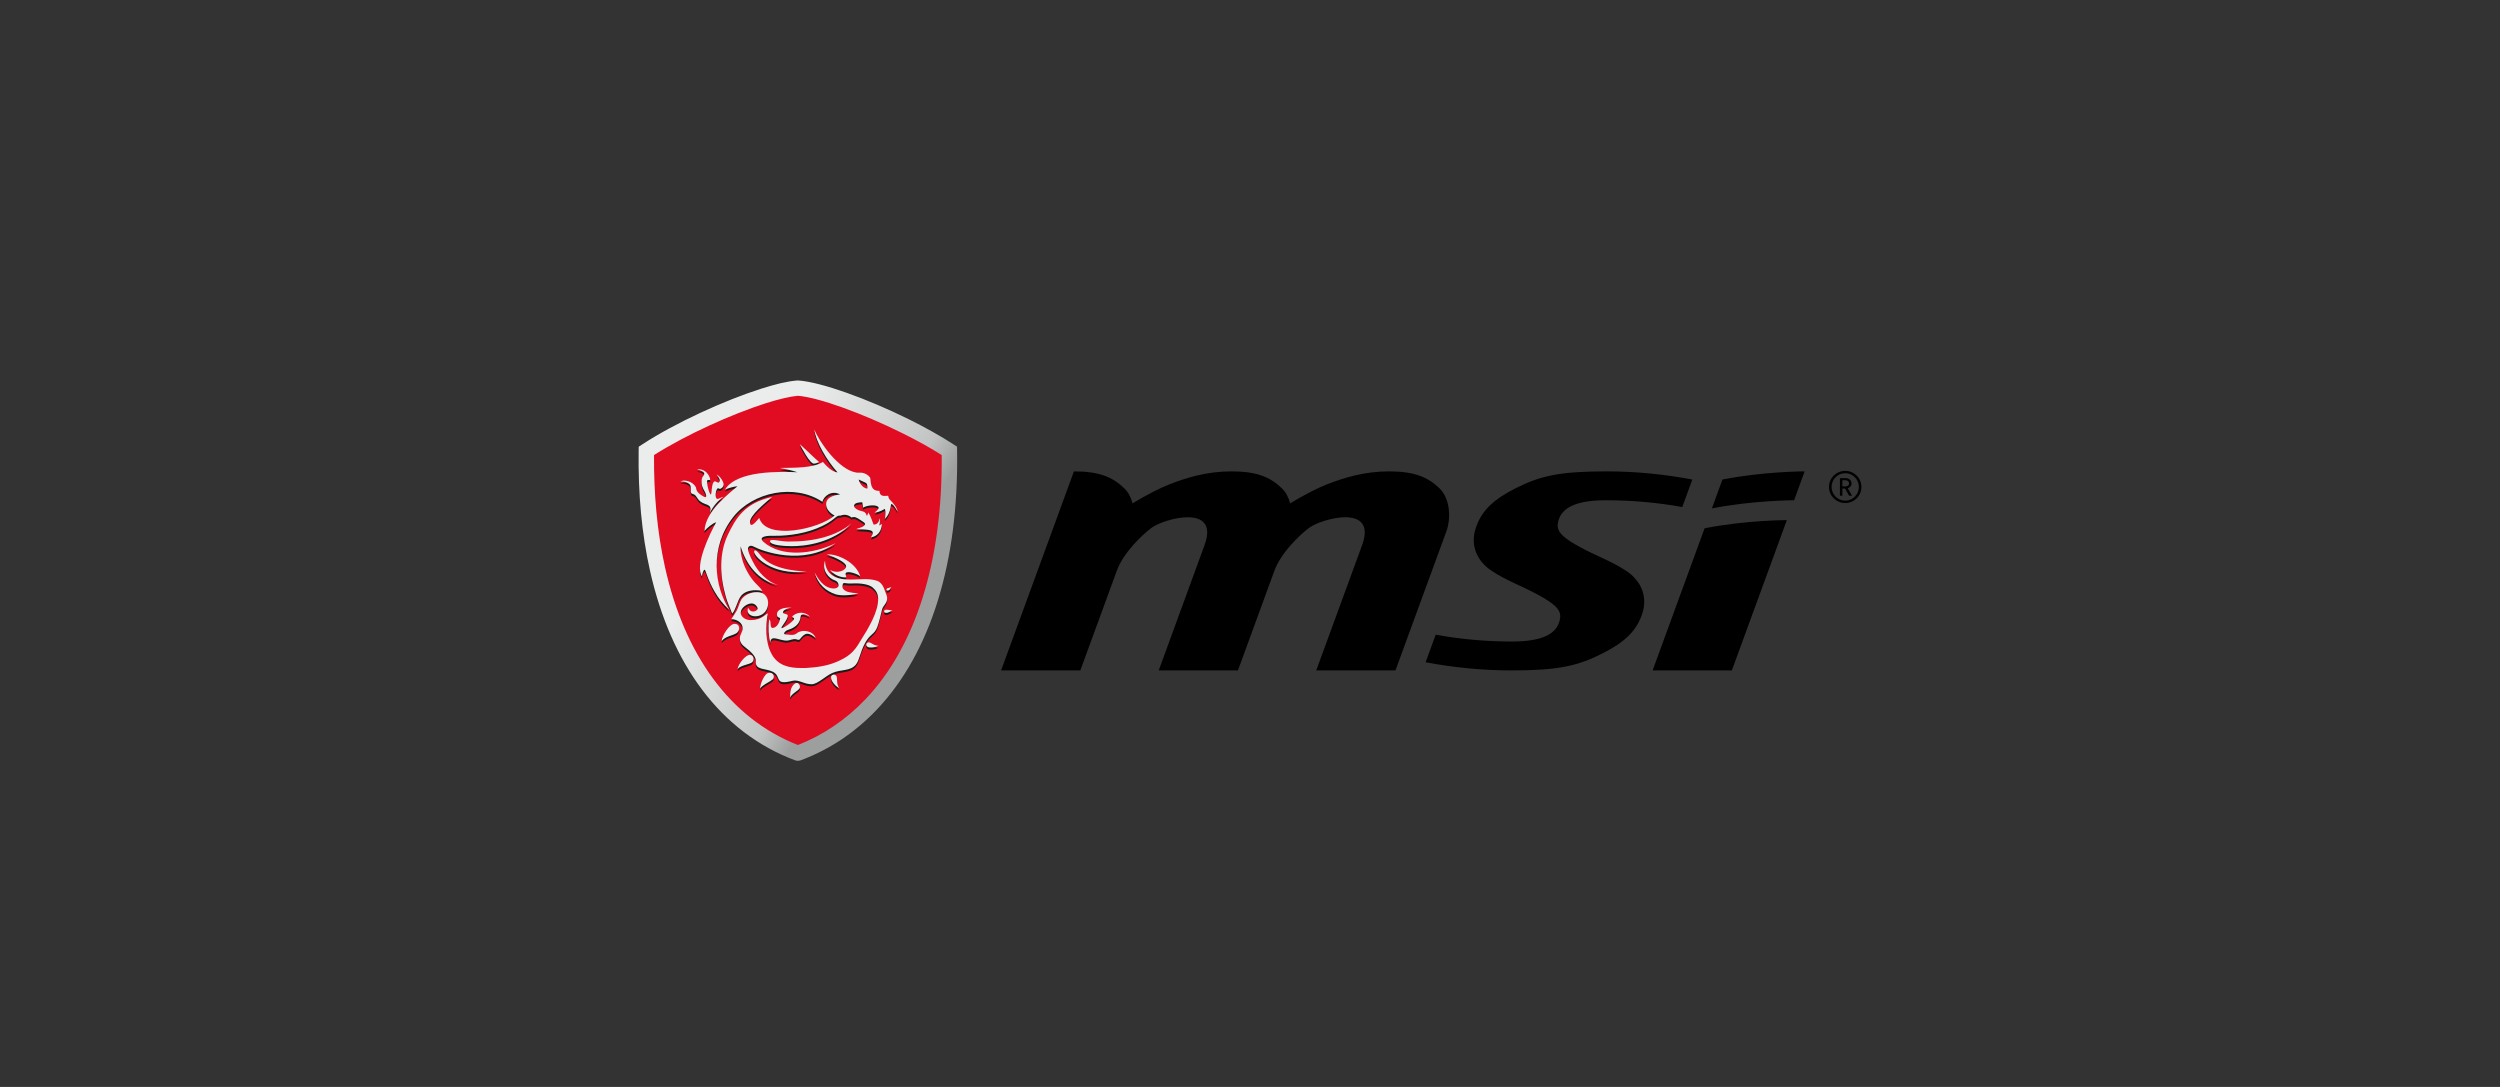 <svg width="184" height="80" viewBox="0 0 184 80" fill="none" xmlns="http://www.w3.org/2000/svg">
<rect x="0" y="0" width="184" height="80" fill="#333333" stroke="none"/>
<path fill-rule="evenodd" clip-rule="evenodd" d="M58.724 28.563C56.495 28.723 50.937 30.988 47.573 33.183C47.404 44.342 51.34 52.663 58.724 55.437C66.108 52.663 70.044 44.342 69.875 33.183C66.51 30.988 60.956 28.723 58.724 28.563Z" fill="#E10B22"/>
<path d="M58.724 28L58.763 28.004C60.435 28.121 63.85 29.35 66.902 30.864C67.502 31.163 68.081 31.466 68.624 31.772C69.17 32.075 69.695 32.392 70.184 32.709L70.187 32.712L70.439 32.876L70.443 33.175C70.568 41.353 68.509 48.053 64.522 52.239C63.738 53.065 62.879 53.792 61.948 54.415C61.017 55.035 60.014 55.555 58.936 55.957L58.925 55.964L58.724 56L58.526 55.964C53.019 53.895 49.37 48.883 47.831 41.963C47.533 40.63 47.317 39.227 47.177 37.76C47.04 36.299 46.983 34.775 47.004 33.193V33.175L47.012 32.876L47.263 32.712C49.726 31.106 53.335 29.464 56.009 28.613C56.545 28.442 57.038 28.303 57.472 28.2C57.929 28.096 58.335 28.029 58.68 28.004H58.684L58.724 28ZM58.724 29.129C58.45 29.154 58.112 29.211 57.731 29.3C57.311 29.396 56.847 29.524 56.358 29.681C53.852 30.483 50.506 31.989 48.137 33.492C48.126 34.931 48.184 36.324 48.309 37.66C48.442 39.078 48.654 40.435 48.938 41.72C50.376 48.178 53.716 52.862 58.724 54.832C59.644 54.472 60.507 54.02 61.312 53.478C62.175 52.901 62.969 52.231 63.695 51.469C67.43 47.548 69.379 41.236 69.31 33.492C68.926 33.247 68.505 32.997 68.063 32.748C67.52 32.445 66.959 32.15 66.395 31.872C63.487 30.429 60.28 29.257 58.724 29.129Z" fill="url(#paint0_linear_11210_311877)"/>
<path fill-rule="evenodd" clip-rule="evenodd" d="M65.604 43.334C65.55 43.445 65.485 43.576 65.381 43.615C65.32 43.641 65.212 43.598 65.255 43.505C65.305 43.395 65.431 43.473 65.604 43.334ZM58.155 51.509C58.256 51.206 58.741 51.003 58.849 50.818C58.953 50.636 58.748 50.294 58.501 50.465C58.173 50.697 58.148 51.142 58.155 51.509ZM55.941 50.832C56.157 50.529 56.527 50.426 56.872 50.155C57.048 50.016 56.944 49.575 56.534 49.681C56.304 49.742 55.973 50.355 55.941 50.832ZM61.164 50.009C61.154 50.323 61.574 50.721 61.757 50.789C61.527 50.458 61.667 50.038 61.549 49.892C61.438 49.753 61.164 49.778 61.164 50.009ZM64.234 43.395C64.49 43.615 64.626 43.865 64.633 44.218C64.651 45.165 63.925 46.39 63.321 47.334C62.843 48.178 62.412 48.51 61.56 48.873C60.891 49.154 60.143 49.272 59.298 49.318H58.957C58.069 49.318 57.257 49.133 56.797 48.299C56.322 47.441 56.34 46.266 56.505 45.3C56.336 45.336 56.081 45.795 55.244 45.792C54.837 45.792 54.514 45.528 54.517 45.24C54.521 44.891 54.999 44.559 55.319 44.567C55.592 44.567 55.758 44.827 55.765 44.955C55.765 45.008 55.646 45.161 55.416 45.161C55.204 45.151 55.136 45.001 55.06 44.884C54.798 45.603 55.988 45.749 56.383 45.083C56.613 44.698 56.581 44.196 56.29 43.925C55.887 43.548 54.769 43.747 54.489 44.424C54.384 44.659 54.341 44.876 54.201 45.129C54.133 45.25 53.867 45.667 53.824 45.717C54.23 45.738 54.647 45.966 54.658 46.387C54.665 46.704 54.449 46.796 54.453 47.167C54.456 47.598 54.884 47.794 55.15 48.036C55.499 48.349 55.639 48.592 55.625 48.816C55.581 49.5 56.308 49.315 56.868 49.589C57.569 49.931 56.908 50.625 58.342 50.258C58.777 50.145 59.23 50.54 59.762 50.511C60.212 50.486 60.754 49.902 61.276 49.678C61.916 49.4 62.57 49.567 62.99 49.072C63.285 48.698 63.267 48.225 63.677 47.469C64.04 46.796 64.349 46.867 64.561 46.323C64.694 45.995 64.849 45.304 64.917 45.023C64.996 44.695 65.305 44.584 65.295 44.16C65.291 43.997 65.18 43.808 65.111 43.591C64.993 43.199 64.763 42.971 64.554 42.9C63.875 42.679 63.307 42.832 62.343 42.803C61.624 42.786 60.754 42.497 60.722 41.418C60.453 42.159 61.042 42.739 61.419 42.857C61.75 42.96 61.725 43.256 61.711 43.295C61.632 43.494 61.269 43.523 60.902 43.359C60.471 43.163 60.133 42.625 59.956 42.283C60.201 43.163 60.794 43.665 61.517 43.897C61.804 43.986 62.473 44.014 63.184 43.826C62.584 43.776 62.315 43.74 62.099 43.544C61.966 43.427 61.995 43.163 62.07 43.085C62.131 43.021 62.318 43.12 62.642 43.099C63.411 43.053 63.975 43.174 64.234 43.395ZM54.284 49.393C54.539 49.097 55.197 49.054 55.366 48.891C55.531 48.727 55.474 48.346 55.186 48.349C54.895 48.349 54.363 48.958 54.284 49.393ZM63.993 47.804C64.216 47.822 64.439 47.797 64.655 47.676C64.331 47.687 64.101 47.427 63.947 47.427C63.684 47.43 63.695 47.786 63.993 47.804ZM57.185 45.34C57.16 45.671 57.433 45.567 57.415 45.685C57.375 45.963 57.185 46.337 56.883 46.365C56.624 46.394 56.8 45.877 56.617 45.735C56.527 46.34 56.566 46.925 56.689 47.502C56.714 46.786 57.314 47.324 57.94 47.302C58.13 47.295 58.346 47.156 58.587 47.199C58.626 47.206 58.795 47.298 58.867 47.202C59.284 46.668 59.503 46.686 60.032 47.099C59.845 46.597 59.086 46.437 58.673 46.739C58.457 46.925 58.26 46.885 57.986 46.86C57.825 46.843 57.717 46.871 57.713 46.771C57.71 46.682 57.864 46.561 57.94 46.536C58.314 46.419 58.695 46.23 58.849 45.849C58.932 45.671 58.907 45.471 58.979 45.414C59.09 45.325 59.327 45.389 59.618 45.546C59.493 45.389 59.241 45.258 58.993 45.25C58.615 45.236 58.31 45.489 58.31 45.532C58.314 45.603 58.443 45.607 58.443 45.692C58.443 45.863 57.577 46.454 57.523 46.38C57.454 46.291 57.994 45.781 57.976 45.45C57.972 45.318 57.656 45.357 57.634 45.243C57.595 45.037 57.99 44.912 58.267 44.873C57.756 44.848 57.214 44.958 57.185 45.34ZM53.115 47.334C53.407 46.978 53.849 46.957 54.179 46.771C54.481 46.604 54.514 46.077 54.072 46.066C53.673 46.059 53.126 46.978 53.115 47.334ZM65.219 45.261C65.46 45.258 65.546 45.101 65.69 45.076C65.435 45.054 65.223 45.005 65.144 45.04C65.018 45.101 65.065 45.261 65.219 45.261ZM61.092 42.087C61.484 42.647 62.243 42.682 62.275 42.633C62.307 42.59 62.2 42.422 62.246 42.337C62.361 42.12 63.199 42.422 63.318 42.579C63.03 41.585 61.718 40.912 60.844 40.951C61.567 41.211 62.243 41.546 62.275 41.817C62.311 42.098 61.65 42.437 61.092 42.087ZM55.506 40.723C55.416 41.012 56.743 42.554 59.385 42.205C58.324 42.205 56.638 41.931 55.941 40.987C55.905 40.937 55.578 40.495 55.506 40.723ZM57.976 40.007C57.447 40.004 56.678 39.779 56.671 39.979C56.671 40.306 57.846 40.346 58.26 40.349C59.144 40.356 61.236 40.171 62.685 38.661C61.574 39.598 59.949 40.029 57.976 40.007ZM63.195 35.445C63.476 35.587 63.684 35.655 63.76 35.715C63.817 35.758 63.864 35.961 63.835 36.114C63.576 36.096 63.303 35.84 63.195 35.445ZM61.646 34.925C61.236 34.892 60.78 34.412 60.568 34.152C59.813 34.618 58.443 34.575 57.383 34.593C57.771 34.668 58.181 34.743 58.691 34.91C57.393 34.857 54.241 34.764 53.36 36.182C53.666 36.064 53.975 35.968 54.28 35.94C53.694 36.449 51.897 37.778 51.85 39.234C52.048 39.007 52.418 38.679 52.713 38.59C52.249 39.413 51.11 41.756 51.667 42.575C51.667 42.444 51.764 42.109 51.85 42.084C51.904 42.07 51.951 42.273 52.077 42.604C52.26 43.096 52.778 44.285 53.669 45.015C52.598 43.341 52.181 40.47 53.975 38.198C55.423 36.364 58.475 35.722 60.528 37.087C60.629 36.663 61.215 36.203 61.829 36.542C61.416 36.595 60.718 36.734 60.812 37.379C60.873 37.767 61.304 38.048 61.427 38.091C60.337 39.067 56.39 39.968 55.88 38.273C55.779 38.358 55.218 39.16 55.2 38.579C55.186 38.102 56.272 37.201 56.829 36.727C54.823 37.165 54.165 38.273 53.579 39.494C52.928 40.852 52.957 42.476 53.432 44.114C53.561 44.567 53.763 44.962 53.888 45.315C54.169 45.03 54.259 44.356 54.553 43.997C54.845 43.637 55.463 43.505 56.114 43.648C55.83 43.202 55.431 43.067 54.934 42.105C54.679 41.61 54.481 40.976 54.51 40.364C54.902 41.664 55.776 42.885 57.267 43.217C56.473 42.978 55.797 42.273 55.395 41.461C55.308 41.293 55.211 41.111 55.093 40.77C55.021 40.567 55.039 40.446 55.129 40.371C55.218 40.299 55.326 40.299 55.517 40.403C56.074 40.702 59.104 41.849 61.513 40.128C59.809 40.962 57.494 41.19 56.189 40.032C56.121 39.968 56.049 39.893 56.06 39.801C56.074 39.672 56.333 39.594 56.663 39.587C56.94 39.58 57.21 39.594 57.476 39.58C58.504 39.526 59.863 39.298 60.974 38.618C61.326 38.404 61.466 38.241 61.635 38.141C61.703 38.098 61.797 38.105 61.876 38.098C62.106 38.002 62.415 38.016 62.67 38.244C62.908 38.148 63.059 38.248 63.339 38.433C63.49 38.533 63.677 38.633 63.666 38.721C63.656 38.846 63.497 38.932 63.325 38.989C63.199 39.031 63.087 39.042 63.034 39.096C64.022 39.149 64.482 39.099 64.105 39.701C64.623 39.63 64.906 39.174 64.899 38.704C64.835 38.761 64.77 38.81 64.716 38.828C64.766 38.636 64.773 38.508 64.748 38.308C64.712 38.347 64.705 38.497 64.648 38.579C64.547 38.721 64.443 38.764 64.295 38.761C64.195 38.497 64.073 38.116 63.9 37.859C63.904 37.963 63.842 38.009 63.81 38.137C63.72 37.867 63.627 37.813 63.346 37.753C63.149 37.717 62.843 37.546 62.861 37.361C62.883 37.136 63.296 37.129 63.461 37.119C63.486 37.243 63.512 37.382 63.526 37.521C63.749 37.343 64.533 37.25 64.662 37.493C64.712 37.592 64.493 37.788 64.36 37.877C64.795 37.838 64.986 37.664 65.126 37.603C65.201 37.81 65.169 38.055 65.129 38.34C65.467 38.009 65.536 37.614 65.586 37.258C65.73 37.222 65.917 37.546 66.057 37.799C66.035 37.493 65.715 37.161 65.507 36.944C65.395 36.827 65.406 36.787 65.367 36.641C65.018 36.663 64.755 36.702 64.723 36.278C64.051 36.306 64.108 35.683 64.058 35.366C64.033 35.224 63.803 35.053 63.602 34.985C63.346 34.9 63.224 34.967 63.012 34.932C61.736 34.718 60.319 32.72 59.938 31.765C60.061 32.748 60.902 34.095 61.646 34.925ZM51.311 34.721C51.505 34.739 51.832 34.864 51.832 35.007C51.836 35.231 51.609 35.153 51.642 35.697C51.66 36.061 51.836 36.228 51.926 36.449C51.969 36.563 51.994 36.659 51.958 36.723C51.926 36.78 51.782 36.702 51.638 36.609C51.462 36.499 51.261 36.335 51.235 36.089C51.221 35.961 51.045 35.747 50.826 35.641C50.574 35.516 50.268 35.473 50.089 35.591C50.423 35.573 50.761 35.694 50.826 35.925C50.858 36.047 50.829 36.356 50.865 36.424C50.926 36.538 51.07 36.485 51.192 36.631C51.315 36.777 51.361 36.905 51.498 37.023C51.944 37.397 52.432 37.172 52.256 37.895C52.458 37.453 52.842 36.99 53.248 36.713C53.123 36.723 52.914 36.873 52.81 36.873C52.569 36.873 52.677 36.107 52.846 36.089C52.903 36.082 52.907 36.136 52.979 36.132C53.133 36.125 53.256 35.943 53.259 35.826C53.266 35.591 52.957 35.156 52.745 35.078C52.907 35.274 53.069 35.523 52.911 35.658C52.831 35.73 52.713 35.566 52.601 35.584C52.35 35.626 52.397 36.538 52.317 36.542C52.202 36.552 51.965 35.601 52.062 35.502C52.116 35.445 52.21 35.509 52.253 35.477C52.31 35.434 52.195 35.128 52.005 34.932C51.796 34.725 51.498 34.65 51.311 34.721ZM59.899 34.276C60.039 34.276 60.161 34.216 60.287 34.159C59.931 33.859 59.23 33.165 58.864 32.837C59.004 33.126 59.604 34.276 59.899 34.276Z" fill="#1C1B17"/>
<path fill-rule="evenodd" clip-rule="evenodd" d="M65.604 43.181C65.55 43.291 65.485 43.423 65.381 43.462C65.32 43.487 65.212 43.444 65.255 43.352C65.305 43.242 65.431 43.32 65.604 43.181ZM58.155 51.355C58.256 51.053 58.741 50.85 58.849 50.664C58.953 50.483 58.748 50.141 58.501 50.312C58.173 50.543 58.148 50.989 58.155 51.355ZM55.941 50.679C56.157 50.376 56.527 50.273 56.872 50.002C57.048 49.863 56.944 49.421 56.534 49.528C56.304 49.589 55.973 50.201 55.941 50.679ZM61.164 49.856C61.154 50.169 61.574 50.568 61.757 50.636C61.527 50.305 61.667 49.884 61.549 49.738C61.438 49.599 61.164 49.624 61.164 49.856ZM64.234 43.242C64.49 43.466 64.626 43.712 64.633 44.064C64.651 45.012 63.925 46.237 63.321 47.181C62.843 48.025 62.412 48.356 61.56 48.72C60.891 49.001 60.143 49.119 59.298 49.165H58.957C58.069 49.165 57.257 48.983 56.797 48.146C56.322 47.288 56.34 46.112 56.505 45.147C56.336 45.183 56.081 45.642 55.244 45.639C54.837 45.639 54.514 45.375 54.517 45.09C54.521 44.737 54.999 44.406 55.319 44.413C55.592 44.413 55.758 44.673 55.765 44.802C55.765 44.855 55.646 45.008 55.416 45.008C55.204 44.998 55.136 44.848 55.06 44.73C54.798 45.45 55.988 45.596 56.383 44.93C56.613 44.549 56.581 44.043 56.29 43.772C55.887 43.395 54.769 43.594 54.489 44.271C54.384 44.506 54.341 44.727 54.201 44.976C54.133 45.097 53.867 45.514 53.824 45.564C54.23 45.585 54.647 45.813 54.658 46.233C54.665 46.55 54.449 46.643 54.453 47.014C54.456 47.444 54.884 47.64 55.15 47.883C55.499 48.196 55.639 48.438 55.625 48.663C55.581 49.347 56.308 49.161 56.868 49.436C57.569 49.778 56.908 50.472 58.342 50.105C58.777 49.991 59.23 50.387 59.762 50.358C60.212 50.333 60.754 49.749 61.276 49.525C61.916 49.247 62.57 49.414 62.99 48.919C63.285 48.545 63.267 48.071 63.677 47.316C64.04 46.643 64.349 46.714 64.561 46.169C64.694 45.842 64.849 45.151 64.917 44.869C64.996 44.542 65.305 44.431 65.295 44.007C65.291 43.843 65.18 43.655 65.111 43.437C64.993 43.046 64.763 42.818 64.554 42.746C63.875 42.526 63.307 42.679 62.343 42.65C61.624 42.632 60.754 42.344 60.722 41.265C60.453 42.005 61.042 42.586 61.419 42.704C61.75 42.807 61.725 43.103 61.711 43.142C61.632 43.341 61.269 43.37 60.902 43.206C60.471 43.014 60.133 42.472 59.956 42.13C60.201 43.01 60.794 43.512 61.517 43.744C61.804 43.833 62.473 43.861 63.184 43.672C62.584 43.623 62.315 43.587 62.099 43.391C61.966 43.274 61.995 43.01 62.07 42.932C62.131 42.867 62.318 42.967 62.642 42.946C63.411 42.9 63.975 43.021 64.234 43.242ZM54.284 49.24C54.539 48.944 55.197 48.901 55.366 48.737C55.531 48.577 55.474 48.193 55.186 48.196C54.895 48.196 54.363 48.805 54.284 49.24ZM63.993 47.651C64.216 47.669 64.439 47.644 64.655 47.523C64.331 47.534 64.101 47.277 63.947 47.277C63.684 47.277 63.695 47.633 63.993 47.651ZM57.185 45.186C57.16 45.517 57.433 45.414 57.415 45.532C57.375 45.813 57.185 46.184 56.883 46.216C56.624 46.241 56.8 45.724 56.617 45.582C56.527 46.187 56.566 46.771 56.689 47.348C56.714 46.632 57.314 47.17 57.94 47.149C58.13 47.142 58.346 47.003 58.587 47.046C58.626 47.053 58.795 47.145 58.867 47.049C59.284 46.515 59.503 46.533 60.032 46.946C59.845 46.444 59.086 46.287 58.673 46.586C58.457 46.771 58.26 46.732 57.986 46.707C57.825 46.689 57.717 46.721 57.713 46.618C57.71 46.533 57.864 46.408 57.94 46.383C58.314 46.266 58.695 46.077 58.849 45.696C58.932 45.517 58.907 45.318 58.979 45.261C59.09 45.172 59.327 45.236 59.618 45.393C59.493 45.236 59.241 45.104 58.993 45.097C58.615 45.083 58.31 45.336 58.31 45.379C58.314 45.45 58.443 45.453 58.443 45.539C58.443 45.71 57.577 46.301 57.523 46.226C57.454 46.141 57.994 45.628 57.976 45.297C57.972 45.165 57.656 45.204 57.634 45.09C57.595 44.883 57.99 44.759 58.267 44.72C57.756 44.695 57.214 44.805 57.185 45.186ZM53.115 47.181C53.407 46.825 53.849 46.803 54.179 46.618C54.481 46.454 54.514 45.924 54.072 45.916C53.673 45.906 53.126 46.825 53.115 47.181ZM65.219 45.108C65.46 45.104 65.546 44.948 65.69 44.923C65.435 44.901 65.223 44.852 65.144 44.887C65.018 44.948 65.065 45.108 65.219 45.108ZM61.092 41.934C61.484 42.493 62.243 42.529 62.275 42.483C62.307 42.437 62.2 42.269 62.246 42.184C62.361 41.966 63.199 42.269 63.318 42.426C63.03 41.432 61.718 40.759 60.844 40.798C61.567 41.058 62.243 41.393 62.275 41.664C62.311 41.945 61.65 42.287 61.092 41.934ZM55.506 40.57C55.416 40.859 56.743 42.401 59.385 42.052C58.324 42.052 56.638 41.778 55.941 40.834C55.905 40.784 55.578 40.342 55.506 40.57ZM57.976 39.858C57.447 39.851 56.678 39.626 56.671 39.826C56.671 40.153 57.846 40.196 58.26 40.196C59.144 40.203 61.236 40.018 62.685 38.508C61.574 39.444 59.949 39.876 57.976 39.858ZM63.195 35.291C63.476 35.434 63.684 35.502 63.76 35.562C63.817 35.605 63.864 35.808 63.835 35.961C63.576 35.943 63.303 35.687 63.195 35.291ZM61.646 34.771C61.236 34.739 60.78 34.258 60.568 33.998C59.813 34.465 58.443 34.422 57.383 34.44C57.771 34.515 58.181 34.59 58.691 34.757C57.393 34.704 54.241 34.611 53.36 36.029C53.666 35.911 53.975 35.815 54.28 35.786C53.694 36.296 51.897 37.624 51.85 39.081C52.048 38.853 52.418 38.526 52.713 38.437C52.249 39.259 51.11 41.603 51.667 42.426C51.667 42.291 51.764 41.956 51.85 41.931C51.904 41.916 51.951 42.12 52.077 42.451C52.26 42.942 52.778 44.132 53.669 44.862C52.598 43.188 52.181 40.317 53.975 38.045C55.423 36.21 58.475 35.569 60.528 36.933C60.629 36.51 61.215 36.05 61.829 36.392C61.416 36.445 60.718 36.581 60.812 37.225C60.873 37.614 61.304 37.895 61.427 37.941C60.337 38.914 56.39 39.815 55.88 38.12C55.779 38.209 55.218 39.006 55.2 38.426C55.186 37.949 56.272 37.047 56.829 36.574C54.823 37.012 54.165 38.12 53.579 39.341C52.928 40.698 52.957 42.322 53.432 43.961C53.561 44.413 53.763 44.809 53.888 45.165C54.169 44.876 54.259 44.207 54.553 43.843C54.845 43.484 55.463 43.352 56.114 43.494C55.83 43.049 55.431 42.914 54.934 41.952C54.679 41.457 54.481 40.823 54.51 40.21C54.902 41.51 55.776 42.732 57.267 43.063C56.473 42.825 55.797 42.12 55.395 41.307C55.308 41.14 55.211 40.958 55.093 40.616C55.021 40.413 55.039 40.292 55.129 40.218C55.218 40.146 55.326 40.146 55.517 40.249C56.074 40.549 59.104 41.696 61.513 39.975C59.809 40.809 57.494 41.037 56.189 39.879C56.121 39.815 56.049 39.74 56.06 39.648C56.074 39.519 56.333 39.441 56.663 39.434C56.94 39.427 57.21 39.441 57.476 39.427C58.504 39.377 59.863 39.145 60.974 38.465C61.326 38.251 61.466 38.087 61.635 37.988C61.703 37.945 61.797 37.952 61.876 37.945C62.106 37.849 62.415 37.863 62.67 38.091C62.908 37.995 63.059 38.095 63.339 38.28C63.49 38.38 63.677 38.479 63.666 38.568C63.656 38.693 63.497 38.779 63.325 38.835C63.199 38.878 63.087 38.889 63.034 38.942C64.022 38.996 64.482 38.946 64.105 39.548C64.623 39.477 64.906 39.021 64.899 38.55C64.835 38.608 64.77 38.657 64.716 38.675C64.766 38.483 64.773 38.355 64.748 38.155C64.712 38.194 64.705 38.344 64.648 38.426C64.547 38.568 64.443 38.611 64.295 38.608C64.195 38.344 64.073 37.963 63.9 37.706C63.904 37.81 63.842 37.856 63.81 37.984C63.72 37.714 63.627 37.66 63.346 37.599C63.149 37.564 62.843 37.393 62.861 37.208C62.883 36.983 63.296 36.976 63.461 36.965C63.486 37.09 63.512 37.229 63.526 37.368C63.749 37.193 64.533 37.097 64.662 37.343C64.712 37.439 64.493 37.635 64.36 37.724C64.795 37.685 64.986 37.514 65.126 37.45C65.201 37.657 65.169 37.902 65.129 38.191C65.467 37.856 65.536 37.461 65.586 37.104C65.73 37.069 65.917 37.393 66.057 37.646C66.035 37.34 65.715 37.008 65.507 36.791C65.395 36.673 65.406 36.634 65.367 36.488C65.018 36.51 64.755 36.549 64.723 36.125C64.051 36.153 64.108 35.53 64.058 35.213C64.033 35.071 63.803 34.9 63.602 34.832C63.346 34.746 63.224 34.814 63.012 34.779C61.736 34.568 60.319 32.566 59.938 31.612C60.061 32.595 60.902 33.941 61.646 34.771ZM51.311 34.568C51.505 34.586 51.832 34.711 51.832 34.853C51.836 35.078 51.609 34.999 51.642 35.544C51.66 35.908 51.836 36.075 51.926 36.296C51.969 36.41 51.994 36.506 51.958 36.574C51.926 36.627 51.782 36.552 51.638 36.456C51.462 36.346 51.261 36.182 51.235 35.936C51.221 35.808 51.045 35.594 50.826 35.487C50.574 35.363 50.268 35.32 50.089 35.441C50.423 35.42 50.761 35.541 50.826 35.772C50.858 35.893 50.829 36.203 50.865 36.271C50.926 36.385 51.07 36.331 51.192 36.477C51.315 36.623 51.361 36.752 51.498 36.869C51.944 37.247 52.432 37.019 52.256 37.742C52.458 37.3 52.842 36.837 53.248 36.559C53.123 36.57 52.914 36.72 52.81 36.72C52.569 36.72 52.677 35.957 52.846 35.936C52.903 35.929 52.907 35.982 52.979 35.979C53.133 35.972 53.256 35.79 53.259 35.672C53.266 35.437 52.957 35.003 52.745 34.925C52.907 35.12 53.069 35.37 52.911 35.505C52.831 35.576 52.713 35.413 52.601 35.43C52.35 35.473 52.397 36.385 52.317 36.392C52.202 36.399 51.965 35.448 52.062 35.348C52.116 35.291 52.21 35.355 52.253 35.323C52.31 35.281 52.195 34.974 52.005 34.779C51.796 34.572 51.498 34.497 51.311 34.568ZM59.899 34.123C60.039 34.123 60.161 34.066 60.287 34.005C59.931 33.706 59.23 33.012 58.864 32.684C59.004 32.973 59.604 34.123 59.899 34.123Z" fill="#EBECEC"/>
<path fill-rule="evenodd" clip-rule="evenodd" d="M127.464 49.343L131.512 38.28C131.512 38.28 128.485 38.28 125.458 38.882L121.633 49.343H127.464ZM126.77 35.295L125.997 37.418C129.039 36.819 132.047 36.819 132.047 36.819L132.82 34.693C132.82 34.693 129.801 34.693 126.77 35.295Z" fill="black"/>
<path fill-rule="evenodd" clip-rule="evenodd" d="M104.924 48.741C106.984 49.133 109.105 49.343 111.279 49.343C114.727 49.343 116.143 49.001 117.933 48.096C119.454 47.323 120.461 46.508 120.892 45.093C121.262 43.886 120.788 42.743 119.691 42.016C118.602 41.293 117.538 40.947 116.28 40.26C115.18 39.658 114.58 39.206 114.651 38.575C114.806 37.25 116.237 36.819 118.203 36.819C120.119 36.819 121.996 36.987 123.815 37.318L124.555 35.295C122.499 34.903 120.378 34.693 118.203 34.693C114.756 34.693 113.339 35.031 111.545 35.936C110.025 36.709 109.022 37.528 108.594 38.942C108.22 40.153 108.695 41.293 109.791 42.016C110.88 42.743 111.941 43.088 113.199 43.776C114.299 44.377 114.903 44.83 114.828 45.46C114.677 46.785 113.246 47.216 111.279 47.216C109.363 47.216 107.487 47.045 105.668 46.714L104.924 48.741Z" fill="black"/>
<path fill-rule="evenodd" clip-rule="evenodd" d="M102.706 49.343L106.463 39.085C106.768 38.255 106.786 36.759 105.945 35.94C105.1 35.117 104.094 34.693 102.239 34.693C100.384 34.693 98.874 35.177 97.662 35.648C97.012 35.897 96.045 36.392 94.952 37.044C94.848 36.631 94.654 36.239 94.344 35.94C93.503 35.117 92.497 34.693 90.642 34.693C88.783 34.693 87.277 35.177 86.066 35.648C85.415 35.897 84.448 36.392 83.352 37.044C83.247 36.631 83.057 36.239 82.748 35.94C81.903 35.117 80.903 34.693 79.041 34.693L73.681 49.343H79.512L82.194 42.016C82.676 40.688 84.002 39.423 84.725 38.867C85.652 38.162 89.783 37.033 88.657 40.114L85.282 49.343H91.113L93.791 42.016C94.28 40.688 95.599 39.423 96.325 38.867C97.249 38.162 101.379 37.033 100.254 40.114L96.875 49.343H102.706Z" fill="black"/>
<path fill-rule="evenodd" clip-rule="evenodd" d="M135.81 37.022C135.145 37.022 134.613 36.495 134.613 35.84C134.613 35.184 135.145 34.657 135.81 34.657C136.468 34.657 137 35.184 137 35.84C137 36.495 136.468 37.022 135.81 37.022ZM135.81 34.828C135.253 34.828 134.804 35.284 134.804 35.84C134.804 36.395 135.253 36.848 135.81 36.848C136.364 36.848 136.813 36.395 136.813 35.84C136.813 35.284 136.364 34.828 135.81 34.828ZM136.098 36.488L135.796 35.957H135.598V36.488H135.418V35.192H135.864C136.091 35.192 136.274 35.359 136.274 35.58C136.274 35.769 136.155 35.886 135.997 35.936L136.31 36.488H136.098ZM135.842 35.348H135.598V35.801H135.842C135.99 35.801 136.091 35.705 136.091 35.58C136.091 35.448 135.99 35.348 135.842 35.348Z" fill="black"/>
<defs>
<linearGradient id="paint0_linear_11210_311877" x1="53.383" y1="38.945" x2="64.017" y2="45.14" gradientUnits="userSpaceOnUse">
<stop stop-color="#EBECEC"/>
<stop offset="0.51" stop-color="#D2D3D3"/>
<stop offset="0.8" stop-color="#C2C3C3"/>
<stop offset="1" stop-color="#9D9E9E"/>
</linearGradient>
</defs>
</svg>
